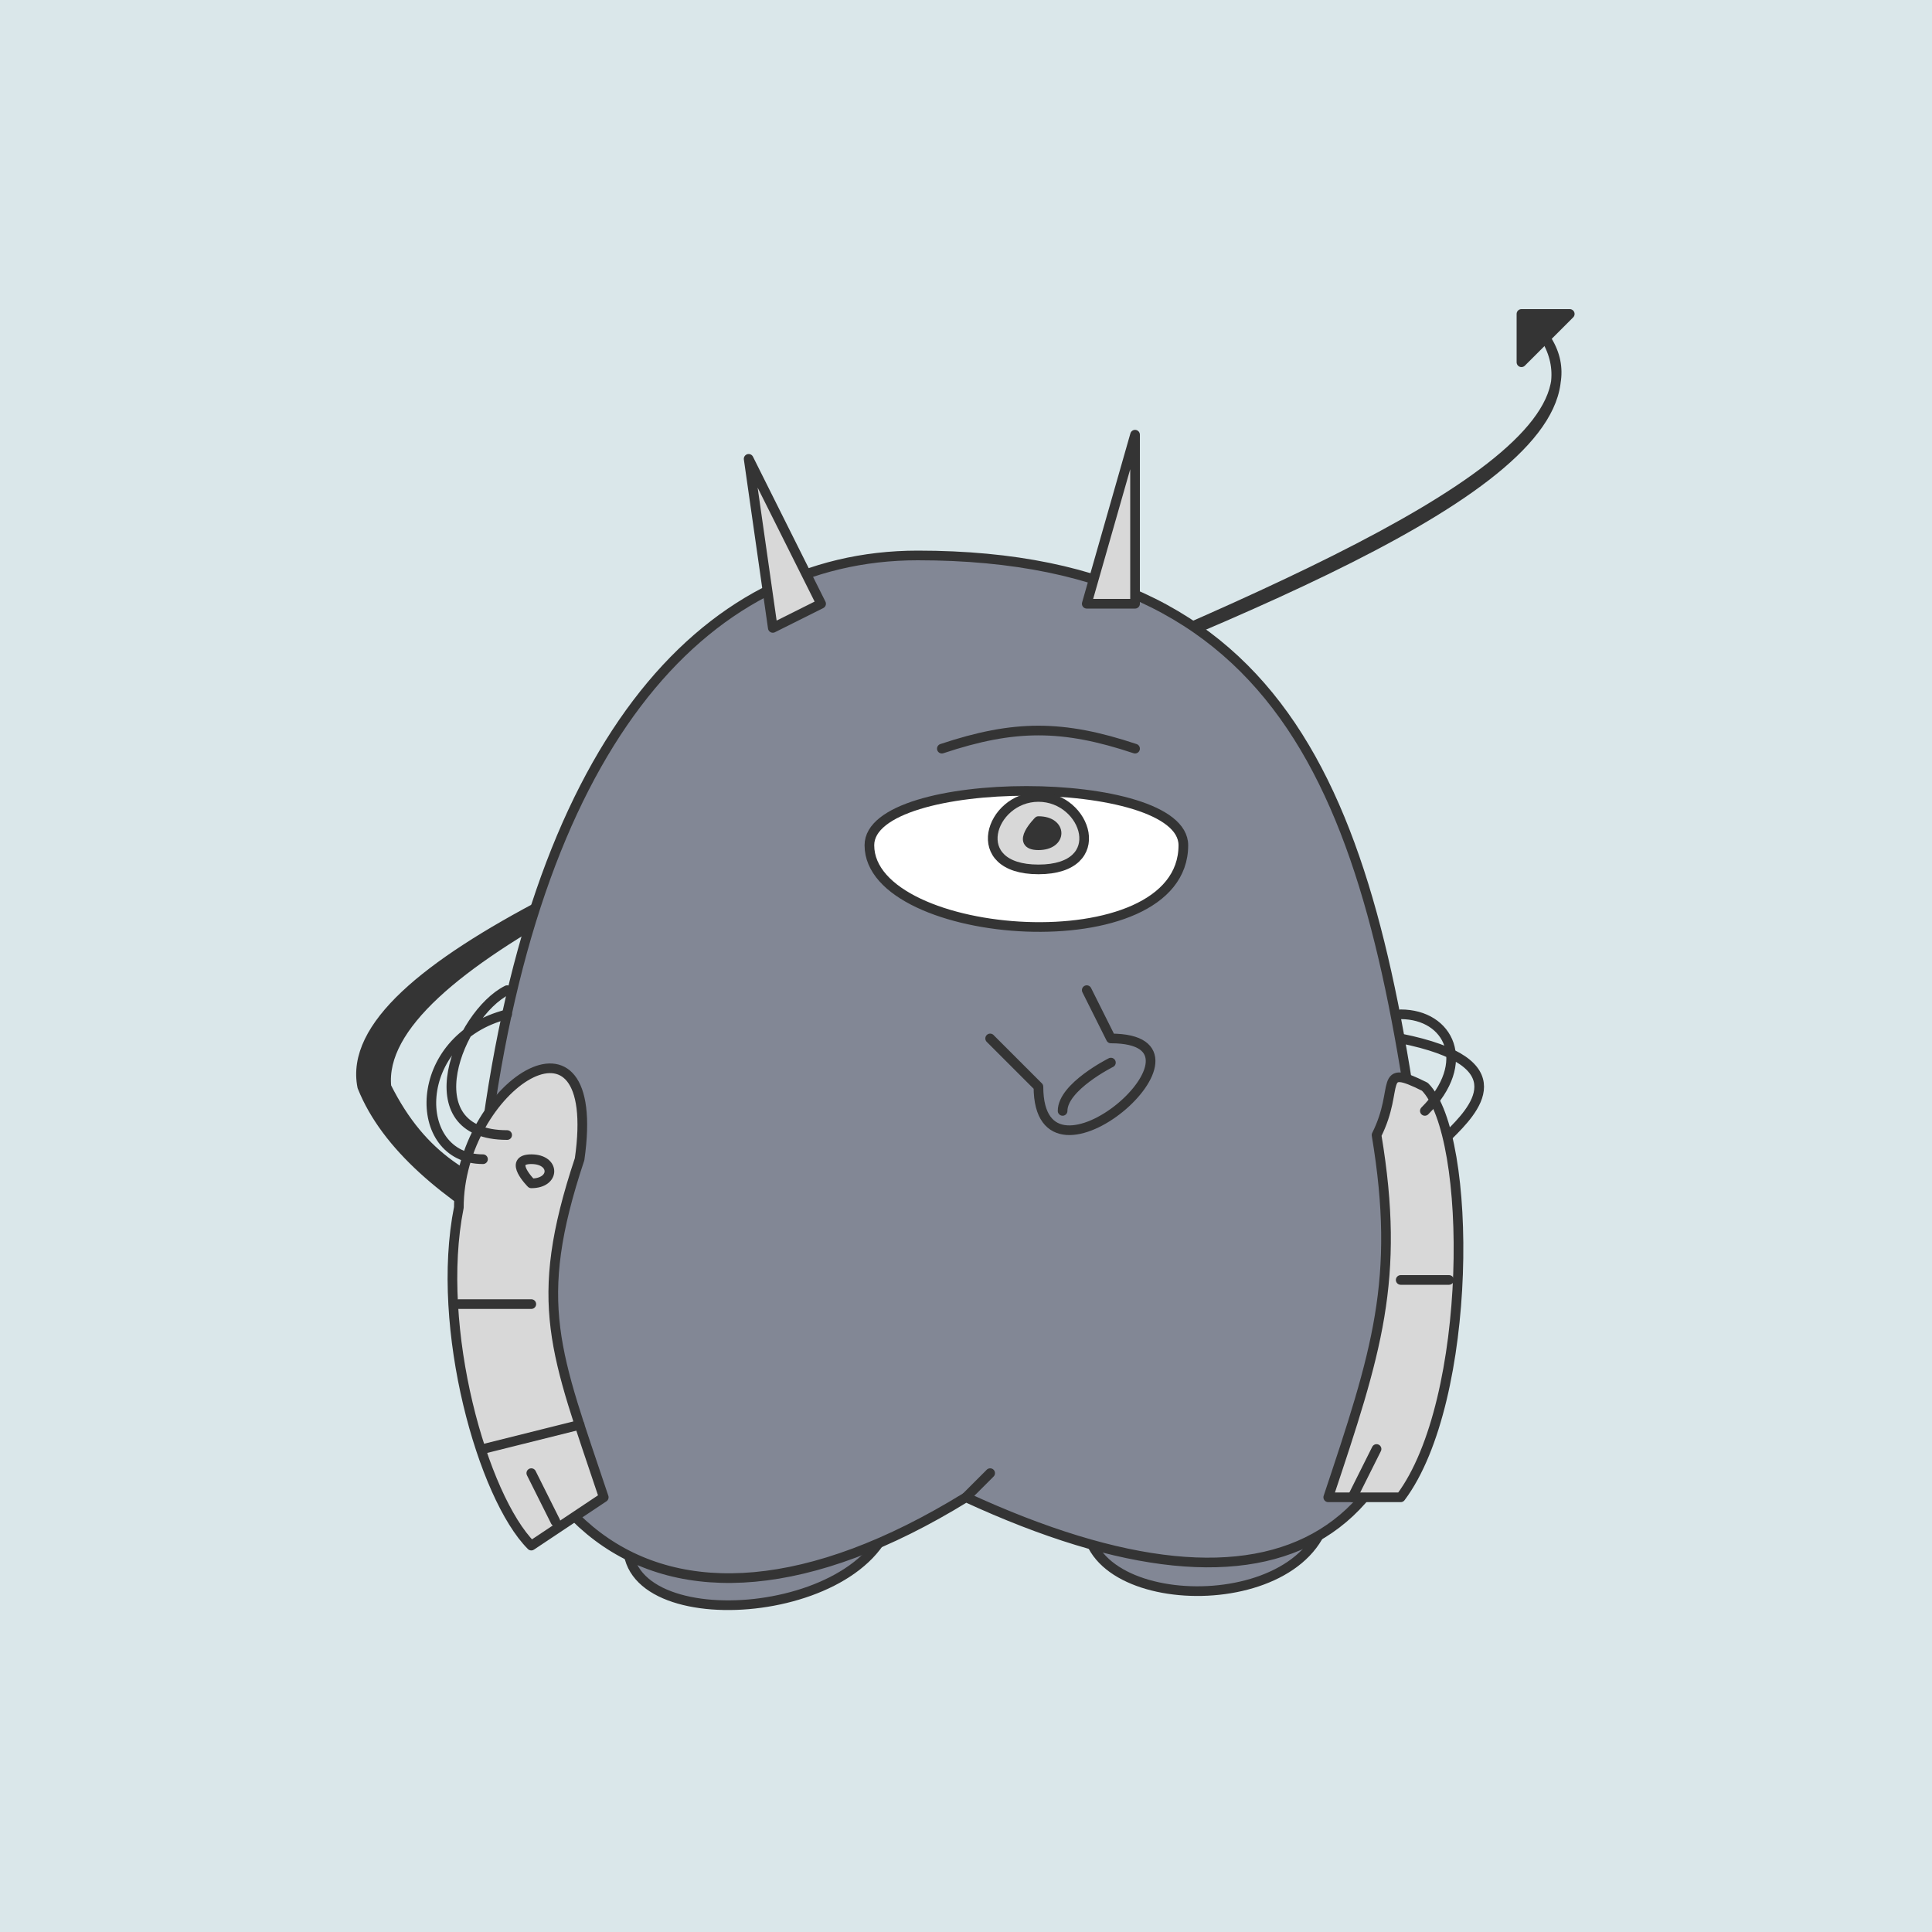 <svg id="ocf-svg2436" xmlns="http://www.w3.org/2000/svg" preserveAspectRatio="xMinYMin meet" viewBox="0 0 80 80"><rect x="0" y="0" width="80" height="80" stroke-width="0" fill="#dae7ea" /><path d='M 32 54 C 24 49 19 51 16 45 15 35 70 23 64 14 70 24 13 35 15 45 17 50 25 53 31 56 ' class='c3'/><path d='M 65 13 63 15 V 13 Z ' class='c3'/><path d='M 26 64 C 26 68 37 67 37 62 ' class='c1'/><path d='M 45 63 C 45 67 55 67 55 62 ' class='c1'/><path d='M 20 48 C 22 31 29 23 38 23 54 23 57 34 59 50 60 64 53 68 40 62 27 70 19 63 20 48 Z ' class='c1'/><path d='M 40 62 C 40 62 40 62 41 61 '/><path d='M 34 25 32 26 31 19 Z ' class='c6'/><path d='M 47 25 H 45 L 47 18 Z ' class='c6'/><path d='M 36 35 C 36 32 49 32 49 35 49 40 36 39 36 35 Z ' class='c4'/><path d='M 43 33 C 45 33 46 36 43 36 40 36 41 33 43 33 Z ' class='c6'/><path d='M 43 34 C 44 34 44 35 43 35 42 35 43 34 43 34 Z ' class='c3'/><path d='M 39 31 C 42 30 44 30 47 31 '/><path d='M 57 47 C 58 45 57 44 59 45 61 47 61 58 58 62 H 55 C 57 56 58 53 57 47 Z ' class='c6'/><path d='M 25 62 22 64 C 20 62 18 55 19 50 19 45 25 41 24 48 22 54 23 56 25 62 Z ' class='c6'/><path d='M 19 54 H 22 M 20 60 24 59 '/><path d='M 22 48 C 23 48 23 49 22 49 22 49 21 48 22 48 Z ' class='c6'/><path d='M 20 48 C 17 48 17 43 21 42 M 21 47 C 17 47 19 42 21 41 M 23 63 22 61 M 58 53 H 60 M 56 62 57 60 M 59 46 C 61 44 60 42 58 42 M 58 43 C 63 44 61 46 60 47 '/><path d='M 45 41 46 43 C 51 43 43 50 43 45 L 41 43 M 46 44 C 46 44 44 45 44 46 '/><style>path{fill:none;stroke:#343434;stroke-width:.4;stroke-linecap:round;stroke-linejoin:round;} #ocf-svg2436 .c1{fill:#828795}.c2{fill:#a4a4a4}.c3{fill:#343434}.c4{fill:#ffffff}.c5{fill:#484848}.c6{fill:#d8d8d8}.c7{fill:#ff00ff}</style></svg>